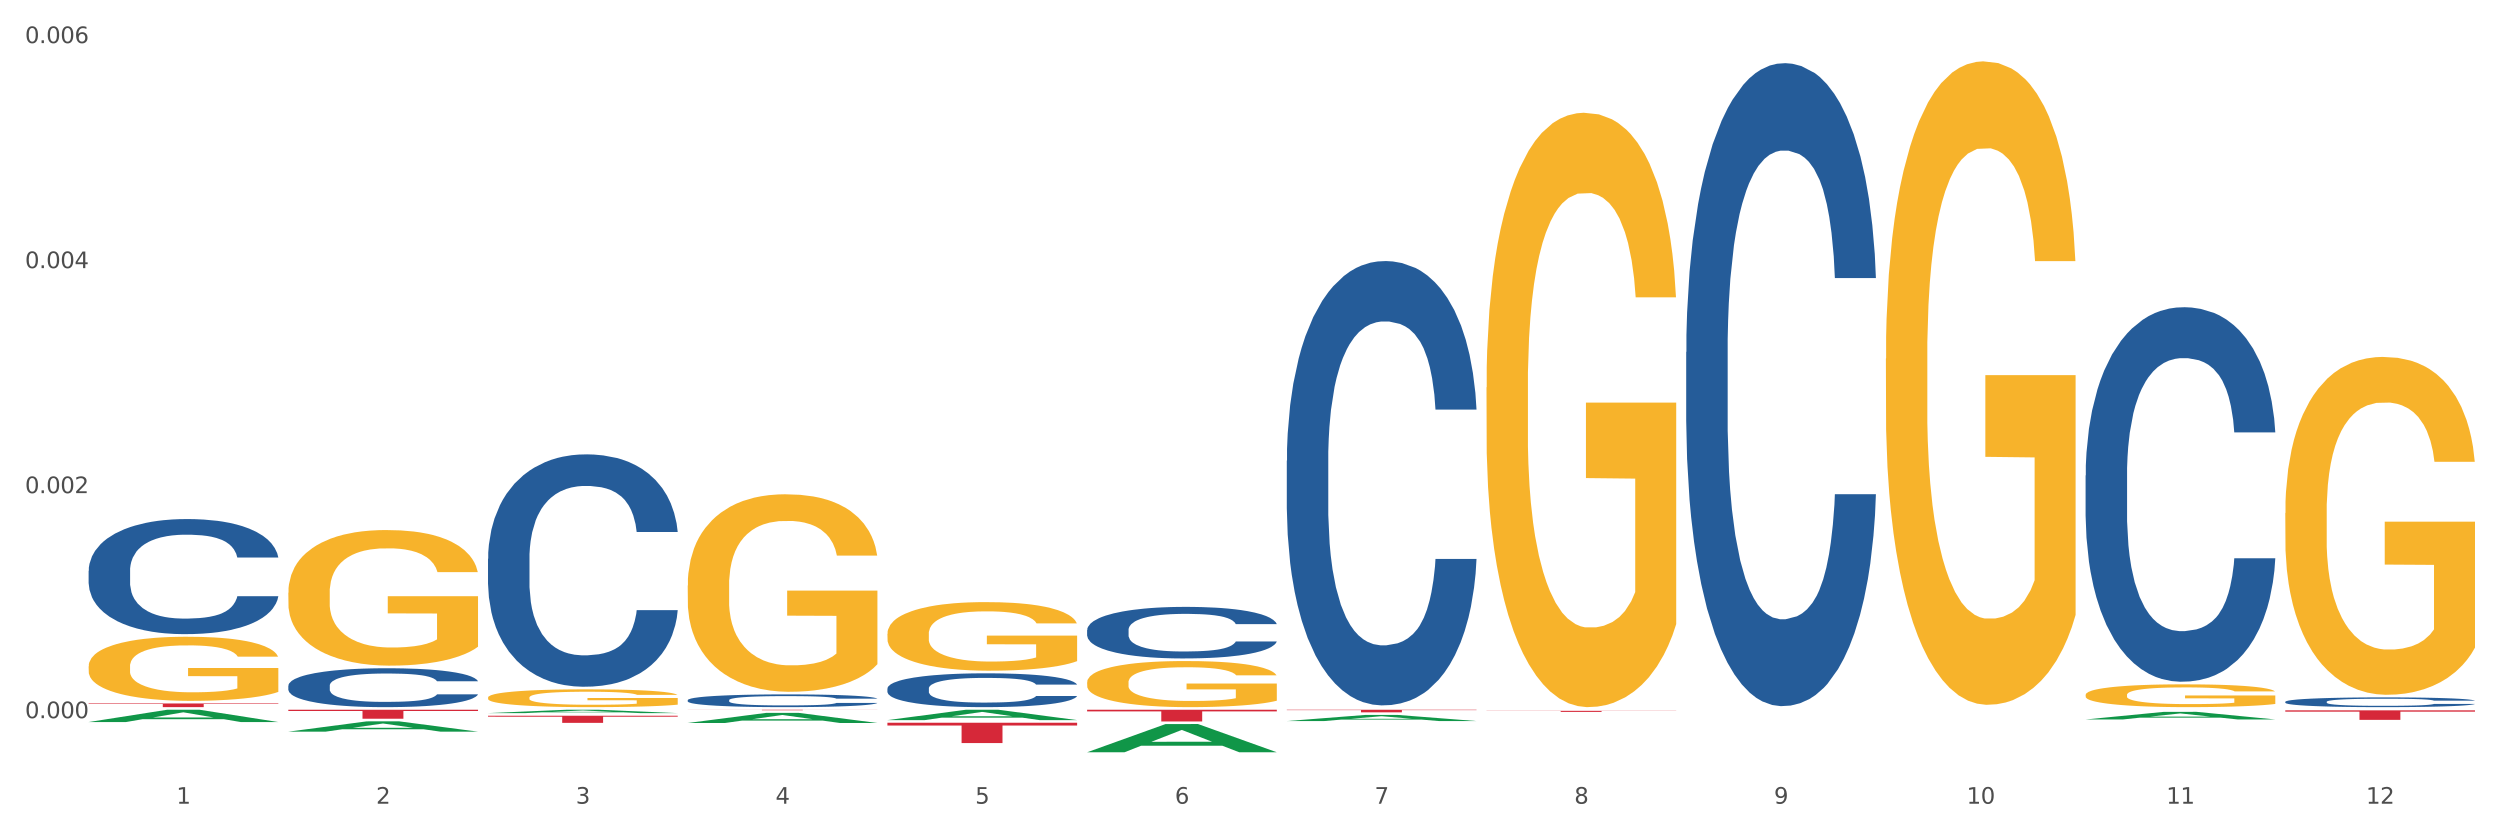 <?xml version="1.0" encoding="utf-8" standalone="no"?>
<!DOCTYPE svg PUBLIC "-//W3C//DTD SVG 1.1//EN"
  "http://www.w3.org/Graphics/SVG/1.1/DTD/svg11.dtd">
<svg xmlns:xlink="http://www.w3.org/1999/xlink" width="1080pt" height="360pt" viewBox="0 0 1080 360" xmlns="http://www.w3.org/2000/svg" version="1.1">
 <rect x="0" y="0" width="1080" height="360" fill="#333333" stroke="none"/>
 <defs>
  <style type="text/css">*{stroke-linejoin: round; stroke-linecap: butt}</style>
 </defs>
 <g id="figure_1">
  <g id="patch_1">
   <path d="M 0 360 
L 1080 360 
L 1080 0 
L 0 0 
z
" style="fill: #ffffff; stroke: #ffffff; stroke-linejoin: miter"/>
  </g>
  <g id="axes_1">
   <g id="matplotlib.axis_1">
    <g id="xtick_1">
     <g id="text_1">
      <!-- 1 -->
      <g style="fill: #4d4d4d" transform="translate(76.207 347.204) scale(0.096 -0.096)">
       <defs>
        <path id="DejaVuSans-31" d="M 794 531 
L 1825 531 
L 1825 4091 
L 703 3866 
L 703 4441 
L 1819 4666 
L 2450 4666 
L 2450 531 
L 3481 531 
L 3481 0 
L 794 0 
L 794 531 
z
" transform="scale(0.016)"/>
       </defs>
       <use xlink:href="#DejaVuSans-31"/>
      </g>
     </g>
    </g>
    <g id="xtick_2">
     <g id="text_2">
      <!-- 2 -->
      <g style="fill: #4d4d4d" transform="translate(162.476 347.204) scale(0.096 -0.096)">
       <defs>
        <path id="DejaVuSans-32" d="M 1228 531 
L 3431 531 
L 3431 0 
L 469 0 
L 469 531 
Q 828 903 1448 1529 
Q 2069 2156 2228 2338 
Q 2531 2678 2651 2914 
Q 2772 3150 2772 3378 
Q 2772 3750 2511 3984 
Q 2250 4219 1831 4219 
Q 1534 4219 1204 4116 
Q 875 4013 500 3803 
L 500 4441 
Q 881 4594 1212 4672 
Q 1544 4750 1819 4750 
Q 2544 4750 2975 4387 
Q 3406 4025 3406 3419 
Q 3406 3131 3298 2873 
Q 3191 2616 2906 2266 
Q 2828 2175 2409 1742 
Q 1991 1309 1228 531 
z
" transform="scale(0.016)"/>
       </defs>
       <use xlink:href="#DejaVuSans-32"/>
      </g>
     </g>
    </g>
    <g id="xtick_3">
     <g id="text_3">
      <!-- 3 -->
      <g style="fill: #4d4d4d" transform="translate(248.745 347.204) scale(0.096 -0.096)">
       <defs>
        <path id="DejaVuSans-33" d="M 2597 2516 
Q 3050 2419 3304 2112 
Q 3559 1806 3559 1356 
Q 3559 666 3084 287 
Q 2609 -91 1734 -91 
Q 1441 -91 1130 -33 
Q 819 25 488 141 
L 488 750 
Q 750 597 1062 519 
Q 1375 441 1716 441 
Q 2309 441 2620 675 
Q 2931 909 2931 1356 
Q 2931 1769 2642 2001 
Q 2353 2234 1838 2234 
L 1294 2234 
L 1294 2753 
L 1863 2753 
Q 2328 2753 2575 2939 
Q 2822 3125 2822 3475 
Q 2822 3834 2567 4026 
Q 2313 4219 1838 4219 
Q 1578 4219 1281 4162 
Q 984 4106 628 3988 
L 628 4550 
Q 988 4650 1302 4700 
Q 1616 4750 1894 4750 
Q 2613 4750 3031 4423 
Q 3450 4097 3450 3541 
Q 3450 3153 3228 2886 
Q 3006 2619 2597 2516 
z
" transform="scale(0.016)"/>
       </defs>
       <use xlink:href="#DejaVuSans-33"/>
      </g>
     </g>
    </g>
    <g id="xtick_4">
     <g id="text_4">
      <!-- 4 -->
      <g style="fill: #4d4d4d" transform="translate(335.014 347.204) scale(0.096 -0.096)">
       <defs>
        <path id="DejaVuSans-34" d="M 2419 4116 
L 825 1625 
L 2419 1625 
L 2419 4116 
z
M 2253 4666 
L 3047 4666 
L 3047 1625 
L 3713 1625 
L 3713 1100 
L 3047 1100 
L 3047 0 
L 2419 0 
L 2419 1100 
L 313 1100 
L 313 1709 
L 2253 4666 
z
" transform="scale(0.016)"/>
       </defs>
       <use xlink:href="#DejaVuSans-34"/>
      </g>
     </g>
    </g>
    <g id="xtick_5">
     <g id="text_5">
      <!-- 5 -->
      <g style="fill: #4d4d4d" transform="translate(421.284 347.204) scale(0.096 -0.096)">
       <defs>
        <path id="DejaVuSans-35" d="M 691 4666 
L 3169 4666 
L 3169 4134 
L 1269 4134 
L 1269 2991 
Q 1406 3038 1543 3061 
Q 1681 3084 1819 3084 
Q 2600 3084 3056 2656 
Q 3513 2228 3513 1497 
Q 3513 744 3044 326 
Q 2575 -91 1722 -91 
Q 1428 -91 1123 -41 
Q 819 9 494 109 
L 494 744 
Q 775 591 1075 516 
Q 1375 441 1709 441 
Q 2250 441 2565 725 
Q 2881 1009 2881 1497 
Q 2881 1984 2565 2268 
Q 2250 2553 1709 2553 
Q 1456 2553 1204 2497 
Q 953 2441 691 2322 
L 691 4666 
z
" transform="scale(0.016)"/>
       </defs>
       <use xlink:href="#DejaVuSans-35"/>
      </g>
     </g>
    </g>
    <g id="xtick_6">
     <g id="text_6">
      <!-- 6 -->
      <g style="fill: #4d4d4d" transform="translate(507.553 347.204) scale(0.096 -0.096)">
       <defs>
        <path id="DejaVuSans-36" d="M 2113 2584 
Q 1688 2584 1439 2293 
Q 1191 2003 1191 1497 
Q 1191 994 1439 701 
Q 1688 409 2113 409 
Q 2538 409 2786 701 
Q 3034 994 3034 1497 
Q 3034 2003 2786 2293 
Q 2538 2584 2113 2584 
z
M 3366 4563 
L 3366 3988 
Q 3128 4100 2886 4159 
Q 2644 4219 2406 4219 
Q 1781 4219 1451 3797 
Q 1122 3375 1075 2522 
Q 1259 2794 1537 2939 
Q 1816 3084 2150 3084 
Q 2853 3084 3261 2657 
Q 3669 2231 3669 1497 
Q 3669 778 3244 343 
Q 2819 -91 2113 -91 
Q 1303 -91 875 529 
Q 447 1150 447 2328 
Q 447 3434 972 4092 
Q 1497 4750 2381 4750 
Q 2619 4750 2861 4703 
Q 3103 4656 3366 4563 
z
" transform="scale(0.016)"/>
       </defs>
       <use xlink:href="#DejaVuSans-36"/>
      </g>
     </g>
    </g>
    <g id="xtick_7">
     <g id="text_7">
      <!-- 7 -->
      <g style="fill: #4d4d4d" transform="translate(593.822 347.204) scale(0.096 -0.096)">
       <defs>
        <path id="DejaVuSans-37" d="M 525 4666 
L 3525 4666 
L 3525 4397 
L 1831 0 
L 1172 0 
L 2766 4134 
L 525 4134 
L 525 4666 
z
" transform="scale(0.016)"/>
       </defs>
       <use xlink:href="#DejaVuSans-37"/>
      </g>
     </g>
    </g>
    <g id="xtick_8">
     <g id="text_8">
      <!-- 8 -->
      <g style="fill: #4d4d4d" transform="translate(680.091 347.204) scale(0.096 -0.096)">
       <defs>
        <path id="DejaVuSans-38" d="M 2034 2216 
Q 1584 2216 1326 1975 
Q 1069 1734 1069 1313 
Q 1069 891 1326 650 
Q 1584 409 2034 409 
Q 2484 409 2743 651 
Q 3003 894 3003 1313 
Q 3003 1734 2745 1975 
Q 2488 2216 2034 2216 
z
M 1403 2484 
Q 997 2584 770 2862 
Q 544 3141 544 3541 
Q 544 4100 942 4425 
Q 1341 4750 2034 4750 
Q 2731 4750 3128 4425 
Q 3525 4100 3525 3541 
Q 3525 3141 3298 2862 
Q 3072 2584 2669 2484 
Q 3125 2378 3379 2068 
Q 3634 1759 3634 1313 
Q 3634 634 3220 271 
Q 2806 -91 2034 -91 
Q 1263 -91 848 271 
Q 434 634 434 1313 
Q 434 1759 690 2068 
Q 947 2378 1403 2484 
z
M 1172 3481 
Q 1172 3119 1398 2916 
Q 1625 2713 2034 2713 
Q 2441 2713 2670 2916 
Q 2900 3119 2900 3481 
Q 2900 3844 2670 4047 
Q 2441 4250 2034 4250 
Q 1625 4250 1398 4047 
Q 1172 3844 1172 3481 
z
" transform="scale(0.016)"/>
       </defs>
       <use xlink:href="#DejaVuSans-38"/>
      </g>
     </g>
    </g>
    <g id="xtick_9">
     <g id="text_9">
      <!-- 9 -->
      <g style="fill: #4d4d4d" transform="translate(766.361 347.204) scale(0.096 -0.096)">
       <defs>
        <path id="DejaVuSans-39" d="M 703 97 
L 703 672 
Q 941 559 1184 500 
Q 1428 441 1663 441 
Q 2288 441 2617 861 
Q 2947 1281 2994 2138 
Q 2813 1869 2534 1725 
Q 2256 1581 1919 1581 
Q 1219 1581 811 2004 
Q 403 2428 403 3163 
Q 403 3881 828 4315 
Q 1253 4750 1959 4750 
Q 2769 4750 3195 4129 
Q 3622 3509 3622 2328 
Q 3622 1225 3098 567 
Q 2575 -91 1691 -91 
Q 1453 -91 1209 -44 
Q 966 3 703 97 
z
M 1959 2075 
Q 2384 2075 2632 2365 
Q 2881 2656 2881 3163 
Q 2881 3666 2632 3958 
Q 2384 4250 1959 4250 
Q 1534 4250 1286 3958 
Q 1038 3666 1038 3163 
Q 1038 2656 1286 2365 
Q 1534 2075 1959 2075 
z
" transform="scale(0.016)"/>
       </defs>
       <use xlink:href="#DejaVuSans-39"/>
      </g>
     </g>
    </g>
    <g id="xtick_10">
     <g id="text_10">
      <!-- 10 -->
      <g style="fill: #4d4d4d" transform="translate(849.576 347.204) scale(0.096 -0.096)">
       <defs>
        <path id="DejaVuSans-30" d="M 2034 4250 
Q 1547 4250 1301 3770 
Q 1056 3291 1056 2328 
Q 1056 1369 1301 889 
Q 1547 409 2034 409 
Q 2525 409 2770 889 
Q 3016 1369 3016 2328 
Q 3016 3291 2770 3770 
Q 2525 4250 2034 4250 
z
M 2034 4750 
Q 2819 4750 3233 4129 
Q 3647 3509 3647 2328 
Q 3647 1150 3233 529 
Q 2819 -91 2034 -91 
Q 1250 -91 836 529 
Q 422 1150 422 2328 
Q 422 3509 836 4129 
Q 1250 4750 2034 4750 
z
" transform="scale(0.016)"/>
       </defs>
       <use xlink:href="#DejaVuSans-31"/>
       <use xlink:href="#DejaVuSans-30" transform="translate(63.623 0)"/>
      </g>
     </g>
    </g>
    <g id="xtick_11">
     <g id="text_11">
      <!-- 11 -->
      <g style="fill: #4d4d4d" transform="translate(935.845 347.204) scale(0.096 -0.096)">
       <use xlink:href="#DejaVuSans-31"/>
       <use xlink:href="#DejaVuSans-31" transform="translate(63.623 0)"/>
      </g>
     </g>
    </g>
    <g id="xtick_12">
     <g id="text_12">
      <!-- 12 -->
      <g style="fill: #4d4d4d" transform="translate(1022.114 347.204) scale(0.096 -0.096)">
       <use xlink:href="#DejaVuSans-31"/>
       <use xlink:href="#DejaVuSans-32" transform="translate(63.623 0)"/>
      </g>
     </g>
    </g>
    <g id="xtick_13"/>
    <g id="xtick_14"/>
    <g id="xtick_15"/>
    <g id="xtick_16"/>
    <g id="xtick_17"/>
    <g id="xtick_18"/>
    <g id="xtick_19"/>
    <g id="xtick_20"/>
    <g id="xtick_21"/>
    <g id="xtick_22"/>
    <g id="xtick_23"/>
   </g>
   <g id="matplotlib.axis_2">
    <g id="ytick_1">
     <g id="text_13">
      <!-- 0.000 -->
      <g style="fill: #4d4d4d" transform="translate(10.8 310.255) scale(0.096 -0.096)">
       <defs>
        <path id="DejaVuSans-2e" d="M 684 794 
L 1344 794 
L 1344 0 
L 684 0 
L 684 794 
z
" transform="scale(0.016)"/>
       </defs>
       <use xlink:href="#DejaVuSans-30"/>
       <use xlink:href="#DejaVuSans-2e" transform="translate(63.623 0)"/>
       <use xlink:href="#DejaVuSans-30" transform="translate(95.41 0)"/>
       <use xlink:href="#DejaVuSans-30" transform="translate(159.033 0)"/>
       <use xlink:href="#DejaVuSans-30" transform="translate(222.656 0)"/>
      </g>
     </g>
    </g>
    <g id="ytick_2">
     <g id="text_14">
      <!-- 0.002 -->
      <g style="fill: #4d4d4d" transform="translate(10.8 213.045) scale(0.096 -0.096)">
       <use xlink:href="#DejaVuSans-30"/>
       <use xlink:href="#DejaVuSans-2e" transform="translate(63.623 0)"/>
       <use xlink:href="#DejaVuSans-30" transform="translate(95.41 0)"/>
       <use xlink:href="#DejaVuSans-30" transform="translate(159.033 0)"/>
       <use xlink:href="#DejaVuSans-32" transform="translate(222.656 0)"/>
      </g>
     </g>
    </g>
    <g id="ytick_3">
     <g id="text_15">
      <!-- 0.004 -->
      <g style="fill: #4d4d4d" transform="translate(10.8 115.835) scale(0.096 -0.096)">
       <use xlink:href="#DejaVuSans-30"/>
       <use xlink:href="#DejaVuSans-2e" transform="translate(63.623 0)"/>
       <use xlink:href="#DejaVuSans-30" transform="translate(95.41 0)"/>
       <use xlink:href="#DejaVuSans-30" transform="translate(159.033 0)"/>
       <use xlink:href="#DejaVuSans-34" transform="translate(222.656 0)"/>
      </g>
     </g>
    </g>
    <g id="ytick_4">
     <g id="text_16">
      <!-- 0.006 -->
      <g style="fill: #4d4d4d" transform="translate(10.8 18.625) scale(0.096 -0.096)">
       <use xlink:href="#DejaVuSans-30"/>
       <use xlink:href="#DejaVuSans-2e" transform="translate(63.623 0)"/>
       <use xlink:href="#DejaVuSans-30" transform="translate(95.41 0)"/>
       <use xlink:href="#DejaVuSans-30" transform="translate(159.033 0)"/>
       <use xlink:href="#DejaVuSans-36" transform="translate(222.656 0)"/>
      </g>
     </g>
    </g>
    <g id="ytick_5"/>
    <g id="ytick_6"/>
    <g id="ytick_7"/>
   </g>
   <g id="PolyCollection_1">
    <path d="M 38.283 311.916 
L 38.367 311.911 
L 72.164 306.613 
L 86.189 306.608 
L 120.239 311.926 
L 104.017 311.926 
L 96.666 310.687 
L 61.771 310.687 
L 61.518 310.707 
L 54.421 311.926 
L 38.283 311.926 
L 38.283 311.916 
L 66.165 309.949 
L 92.272 309.944 
L 79.345 307.742 
L 79.176 307.732 
L 79.007 307.747 
L 66.08 309.944 
L 66.165 309.949 
L 38.283 311.916 
z
" clip-path="url(#p1360638161)" style="fill: #109648"/>
    <path d="M 642.167 307.074 
L 724.123 307.074 
L 724.123 307.139 
L 691.885 307.139 
L 691.885 307.54 
L 674.212 307.54 
L 674.212 307.139 
L 642.167 307.139 
L 642.167 307.074 
L 642.167 307.074 
z
" clip-path="url(#p1360638161)" style="fill: #d62839"/>
    <path d="M 555.898 306.608 
L 637.854 306.608 
L 637.854 306.764 
L 605.615 306.765 
L 605.615 307.732 
L 587.943 307.732 
L 587.943 306.765 
L 555.898 306.764 
L 555.898 306.609 
L 555.898 306.608 
z
" clip-path="url(#p1360638161)" style="fill: #d62839"/>
    <path d="M 469.629 306.608 
L 551.585 306.608 
L 551.585 307.31 
L 519.346 307.315 
L 519.346 311.659 
L 501.673 311.659 
L 501.673 307.315 
L 469.629 307.31 
L 469.629 306.613 
L 469.629 306.608 
z
" clip-path="url(#p1360638161)" style="fill: #d62839"/>
    <path d="M 383.36 312.209 
L 465.316 312.209 
L 465.316 313.431 
L 433.077 313.439 
L 433.077 320.998 
L 415.404 320.998 
L 415.404 313.439 
L 383.36 313.431 
L 383.36 312.218 
L 383.36 312.209 
z
" clip-path="url(#p1360638161)" style="fill: #d62839"/>
    <path d="M 297.091 306.608 
L 379.046 306.608 
L 379.046 306.64 
L 346.808 306.64 
L 346.808 306.838 
L 329.135 306.838 
L 329.135 306.64 
L 297.091 306.64 
L 297.091 306.608 
L 297.091 306.608 
z
" clip-path="url(#p1360638161)" style="fill: #d62839"/>
    <path d="M 210.821 309.186 
L 292.777 309.186 
L 292.777 309.614 
L 260.539 309.617 
L 260.539 312.267 
L 242.866 312.267 
L 242.866 309.617 
L 210.821 309.614 
L 210.821 309.189 
L 210.821 309.186 
z
" clip-path="url(#p1360638161)" style="fill: #d62839"/>
    <path d="M 38.283 287.873 
L 38.38 287.848 
L 38.38 286.937 
L 38.573 286.153 
L 39.541 284.256 
L 40.992 282.687 
L 42.057 281.853 
L 43.121 281.17 
L 44.379 280.487 
L 45.927 279.778 
L 48.733 278.741 
L 50.475 278.21 
L 52.603 277.654 
L 56.474 276.844 
L 59.28 276.389 
L 62.183 276.009 
L 66.924 275.554 
L 70.02 275.352 
L 73.31 275.2 
L 77.277 275.099 
L 80.277 275.073 
L 86.857 275.149 
L 92.469 275.377 
L 95.178 275.554 
L 98.661 275.858 
L 100.5 276.06 
L 103.499 276.465 
L 106.596 276.996 
L 108.724 277.451 
L 111.917 278.311 
L 114.336 279.171 
L 116.562 280.234 
L 117.723 280.967 
L 118.594 281.65 
L 119.368 282.434 
L 120.142 283.674 
L 102.725 283.674 
L 102.048 282.789 
L 100.983 281.954 
L 99.435 281.144 
L 98.081 280.638 
L 95.758 280.006 
L 93.63 279.601 
L 91.404 279.298 
L 88.695 279.045 
L 86.566 278.918 
L 83.567 278.817 
L 77.664 278.842 
L 73.697 279.045 
L 70.988 279.298 
L 69.246 279.525 
L 67.698 279.778 
L 65.956 280.132 
L 63.924 280.664 
L 62.473 281.144 
L 61.022 281.751 
L 59.86 282.358 
L 58.796 283.067 
L 57.925 283.826 
L 57.248 284.61 
L 56.667 285.571 
L 56.184 287.165 
L 56.184 290.63 
L 56.377 291.414 
L 56.861 292.451 
L 57.441 293.236 
L 58.409 294.171 
L 59.28 294.804 
L 60.925 295.715 
L 62.763 296.473 
L 64.215 296.954 
L 65.666 297.359 
L 68.182 297.915 
L 70.988 298.371 
L 73.407 298.649 
L 76.697 298.902 
L 78.922 299.003 
L 80.857 299.054 
L 85.599 299.054 
L 88.985 298.978 
L 92.759 298.801 
L 95.662 298.573 
L 98.081 298.295 
L 100.79 297.839 
L 102.532 297.409 
L 102.532 292.123 
L 81.244 292.097 
L 81.244 288.581 
L 120.239 288.581 
L 120.239 298.902 
L 118.594 299.433 
L 116.755 299.914 
L 114.82 300.344 
L 111.917 300.875 
L 108.434 301.381 
L 105.338 301.735 
L 102.048 302.038 
L 98.177 302.317 
L 93.146 302.57 
L 90.05 302.671 
L 86.179 302.747 
L 81.631 302.772 
L 77.664 302.721 
L 73.794 302.595 
L 69.73 302.367 
L 65.763 302.038 
L 62.763 301.71 
L 59.764 301.305 
L 56.571 300.774 
L 54.055 300.268 
L 52.12 299.812 
L 49.991 299.231 
L 47.669 298.472 
L 45.927 297.789 
L 44.379 297.08 
L 42.734 296.17 
L 41.573 295.386 
L 40.412 294.399 
L 39.734 293.666 
L 38.96 292.527 
L 38.38 290.934 
L 38.283 287.873 
z
" clip-path="url(#p1360638161)" style="fill: #f7b32b"/>
    <path d="M 124.552 306.608 
L 206.508 306.608 
L 206.508 307.15 
L 174.269 307.153 
L 174.269 310.505 
L 156.597 310.505 
L 156.597 307.153 
L 124.552 307.15 
L 124.552 306.612 
L 124.552 306.608 
z
" clip-path="url(#p1360638161)" style="fill: #d62839"/>
    <path d="M 38.283 303.892 
L 120.239 303.892 
L 120.239 304.114 
L 88 304.116 
L 88 305.488 
L 70.327 305.488 
L 70.327 304.116 
L 38.283 304.114 
L 38.283 303.894 
L 38.283 303.892 
z
" clip-path="url(#p1360638161)" style="fill: #d62839"/>
    <path d="M 38.283 246.57 
L 38.38 246.525 
L 38.38 245.253 
L 38.67 243.528 
L 39.736 240.349 
L 41.092 237.942 
L 43.417 235.127 
L 44.677 233.946 
L 46.324 232.629 
L 49.714 230.495 
L 53.589 228.679 
L 56.302 227.68 
L 58.336 227.044 
L 62.889 225.909 
L 65.505 225.409 
L 68.217 225 
L 70.542 224.728 
L 74.417 224.41 
L 77.517 224.274 
L 81.101 224.228 
L 84.105 224.274 
L 88.076 224.455 
L 93.889 225 
L 96.117 225.318 
L 99.12 225.863 
L 102.22 226.59 
L 104.739 227.316 
L 107.645 228.361 
L 110.648 229.723 
L 113.554 231.449 
L 115.589 233.038 
L 117.236 234.718 
L 118.689 236.762 
L 119.754 238.987 
L 120.239 240.849 
L 102.511 240.849 
L 102.026 239.168 
L 101.058 237.352 
L 100.089 236.126 
L 99.023 235.127 
L 97.376 233.992 
L 95.923 233.265 
L 93.501 232.402 
L 91.273 231.857 
L 89.433 231.539 
L 87.205 231.267 
L 82.458 230.995 
L 79.067 230.995 
L 76.936 231.085 
L 74.32 231.312 
L 72.092 231.63 
L 69.477 232.175 
L 67.442 232.766 
L 65.408 233.538 
L 64.245 234.082 
L 62.502 235.081 
L 61.339 235.899 
L 59.789 237.307 
L 58.917 238.306 
L 57.367 240.894 
L 56.689 242.801 
L 56.399 244.118 
L 56.205 245.571 
L 56.205 252.655 
L 56.786 255.834 
L 57.27 257.196 
L 58.045 258.74 
L 59.498 260.738 
L 61.63 262.691 
L 63.858 264.099 
L 65.698 264.962 
L 67.442 265.597 
L 69.186 266.097 
L 71.317 266.551 
L 73.061 266.823 
L 75.677 267.096 
L 78.776 267.232 
L 81.198 267.232 
L 86.139 267.005 
L 88.367 266.778 
L 90.498 266.46 
L 92.823 265.961 
L 94.664 265.416 
L 95.73 265.007 
L 97.473 264.144 
L 98.83 263.236 
L 99.992 262.192 
L 100.767 261.283 
L 101.639 259.921 
L 102.317 258.377 
L 102.511 257.56 
L 120.239 257.56 
L 119.851 259.194 
L 119.173 260.784 
L 117.817 262.918 
L 116.751 264.144 
L 115.104 265.643 
L 113.361 266.914 
L 110.939 268.322 
L 108.711 269.366 
L 106.386 270.275 
L 103.867 271.092 
L 99.314 272.227 
L 97.667 272.545 
L 94.18 273.09 
L 91.467 273.408 
L 87.495 273.726 
L 83.426 273.908 
L 79.164 273.953 
L 75.386 273.862 
L 71.22 273.59 
L 68.605 273.317 
L 65.698 272.908 
L 62.308 272.273 
L 59.111 271.501 
L 56.108 270.593 
L 53.299 269.548 
L 50.683 268.367 
L 47.292 266.415 
L 44.774 264.508 
L 42.933 262.737 
L 41.674 261.238 
L 40.414 259.331 
L 39.736 258.014 
L 38.67 254.835 
L 38.283 251.883 
L 38.283 246.57 
z
" clip-path="url(#p1360638161)" style="fill: #255c99"/>
    <path d="M 124.552 296.233 
L 124.649 296.217 
L 124.649 295.788 
L 124.94 295.204 
L 126.005 294.13 
L 127.362 293.317 
L 129.687 292.365 
L 130.946 291.966 
L 132.593 291.521 
L 135.983 290.799 
L 139.858 290.186 
L 142.571 289.848 
L 144.605 289.633 
L 149.158 289.249 
L 151.774 289.08 
L 154.486 288.942 
L 156.811 288.85 
L 160.686 288.743 
L 163.786 288.697 
L 167.371 288.681 
L 170.374 288.697 
L 174.346 288.758 
L 180.158 288.942 
L 182.386 289.05 
L 185.389 289.234 
L 188.489 289.48 
L 191.008 289.725 
L 193.914 290.078 
L 196.917 290.539 
L 199.824 291.122 
L 201.858 291.659 
L 203.505 292.227 
L 204.958 292.918 
L 206.024 293.67 
L 206.508 294.299 
L 188.78 294.299 
L 188.296 293.731 
L 187.327 293.117 
L 186.358 292.703 
L 185.292 292.365 
L 183.646 291.981 
L 182.192 291.736 
L 179.771 291.444 
L 177.543 291.26 
L 175.702 291.152 
L 173.474 291.06 
L 168.727 290.968 
L 165.336 290.968 
L 163.205 290.999 
L 160.589 291.076 
L 158.361 291.183 
L 155.746 291.367 
L 153.711 291.567 
L 151.677 291.828 
L 150.515 292.012 
L 148.771 292.35 
L 147.608 292.626 
L 146.058 293.102 
L 145.186 293.439 
L 143.636 294.314 
L 142.958 294.959 
L 142.668 295.404 
L 142.474 295.895 
L 142.474 298.289 
L 143.055 299.364 
L 143.54 299.824 
L 144.315 300.346 
L 145.768 301.021 
L 147.899 301.681 
L 150.127 302.157 
L 151.968 302.449 
L 153.711 302.664 
L 155.455 302.832 
L 157.586 302.986 
L 159.33 303.078 
L 161.946 303.17 
L 165.046 303.216 
L 167.468 303.216 
L 172.408 303.139 
L 174.636 303.063 
L 176.768 302.955 
L 179.092 302.786 
L 180.933 302.602 
L 181.999 302.464 
L 183.742 302.172 
L 185.099 301.866 
L 186.261 301.513 
L 187.036 301.206 
L 187.908 300.745 
L 188.586 300.223 
L 188.78 299.947 
L 206.508 299.947 
L 206.12 300.5 
L 205.442 301.037 
L 204.086 301.758 
L 203.02 302.172 
L 201.374 302.679 
L 199.63 303.109 
L 197.208 303.585 
L 194.98 303.938 
L 192.655 304.245 
L 190.136 304.521 
L 185.583 304.904 
L 183.936 305.012 
L 180.449 305.196 
L 177.736 305.304 
L 173.764 305.411 
L 169.696 305.472 
L 165.433 305.488 
L 161.655 305.457 
L 157.49 305.365 
L 154.874 305.273 
L 151.968 305.135 
L 148.577 304.92 
L 145.38 304.659 
L 142.377 304.352 
L 139.568 303.999 
L 136.952 303.6 
L 133.562 302.94 
L 131.043 302.295 
L 129.202 301.697 
L 127.943 301.19 
L 126.683 300.546 
L 126.005 300.1 
L 124.94 299.026 
L 124.552 298.028 
L 124.552 296.233 
z
" clip-path="url(#p1360638161)" style="fill: #255c99"/>
    <path d="M 210.821 241.39 
L 210.918 241.298 
L 210.918 238.731 
L 211.209 235.247 
L 212.275 228.829 
L 213.631 223.97 
L 215.956 218.286 
L 217.215 215.902 
L 218.862 213.243 
L 222.253 208.934 
L 226.128 205.267 
L 228.84 203.25 
L 230.874 201.966 
L 235.428 199.674 
L 238.043 198.666 
L 240.756 197.841 
L 243.081 197.291 
L 246.956 196.649 
L 250.056 196.374 
L 253.64 196.282 
L 256.643 196.374 
L 260.615 196.741 
L 266.427 197.841 
L 268.655 198.482 
L 271.659 199.583 
L 274.759 201.05 
L 277.277 202.517 
L 280.183 204.625 
L 283.187 207.376 
L 286.093 210.86 
L 288.127 214.069 
L 289.774 217.461 
L 291.227 221.586 
L 292.293 226.079 
L 292.777 229.838 
L 275.049 229.838 
L 274.565 226.446 
L 273.596 222.778 
L 272.627 220.303 
L 271.562 218.286 
L 269.915 215.994 
L 268.462 214.527 
L 266.04 212.785 
L 263.812 211.685 
L 261.971 211.043 
L 259.743 210.493 
L 254.996 209.943 
L 251.606 209.943 
L 249.474 210.126 
L 246.859 210.585 
L 244.631 211.226 
L 242.015 212.327 
L 239.981 213.518 
L 237.946 215.077 
L 236.784 216.177 
L 235.04 218.194 
L 233.878 219.845 
L 232.328 222.687 
L 231.456 224.704 
L 229.906 229.93 
L 229.228 233.78 
L 228.937 236.439 
L 228.743 239.373 
L 228.743 253.675 
L 229.324 260.093 
L 229.809 262.844 
L 230.584 265.961 
L 232.037 269.995 
L 234.168 273.937 
L 236.396 276.779 
L 238.237 278.521 
L 239.981 279.805 
L 241.724 280.813 
L 243.856 281.73 
L 245.599 282.28 
L 248.215 282.83 
L 251.315 283.105 
L 253.737 283.105 
L 258.677 282.647 
L 260.905 282.189 
L 263.037 281.547 
L 265.362 280.538 
L 267.202 279.438 
L 268.268 278.613 
L 270.012 276.871 
L 271.368 275.037 
L 272.53 272.929 
L 273.305 271.095 
L 274.177 268.345 
L 274.855 265.227 
L 275.049 263.577 
L 292.777 263.577 
L 292.39 266.878 
L 291.712 270.087 
L 290.355 274.396 
L 289.29 276.871 
L 287.643 279.897 
L 285.899 282.464 
L 283.477 285.306 
L 281.249 287.415 
L 278.924 289.248 
L 276.405 290.898 
L 271.852 293.191 
L 270.205 293.832 
L 266.718 294.932 
L 264.005 295.574 
L 260.034 296.216 
L 255.965 296.583 
L 251.702 296.674 
L 247.924 296.491 
L 243.759 295.941 
L 241.143 295.391 
L 238.237 294.566 
L 234.846 293.282 
L 231.649 291.724 
L 228.646 289.89 
L 225.837 287.781 
L 223.221 285.398 
L 219.831 281.455 
L 217.312 277.604 
L 215.471 274.029 
L 214.212 271.003 
L 212.953 267.153 
L 212.275 264.494 
L 211.209 258.076 
L 210.821 252.117 
L 210.821 241.39 
z
" clip-path="url(#p1360638161)" style="fill: #255c99"/>
    <path d="M 987.244 303.166 
L 987.341 303.162 
L 987.341 303.054 
L 987.632 302.908 
L 988.697 302.638 
L 990.054 302.434 
L 992.379 302.196 
L 993.638 302.096 
L 995.285 301.984 
L 998.675 301.803 
L 1002.55 301.649 
L 1005.263 301.564 
L 1007.297 301.51 
L 1011.85 301.414 
L 1014.466 301.372 
L 1017.178 301.337 
L 1019.503 301.314 
L 1023.378 301.287 
L 1026.478 301.275 
L 1030.063 301.272 
L 1033.066 301.275 
L 1037.038 301.291 
L 1042.85 301.337 
L 1045.078 301.364 
L 1048.081 301.41 
L 1051.181 301.472 
L 1053.7 301.533 
L 1056.606 301.622 
L 1059.609 301.737 
L 1062.516 301.884 
L 1064.55 302.019 
L 1066.197 302.161 
L 1067.65 302.334 
L 1068.716 302.523 
L 1069.2 302.681 
L 1051.472 302.681 
L 1050.988 302.538 
L 1050.019 302.384 
L 1049.05 302.28 
L 1047.985 302.196 
L 1046.338 302.099 
L 1044.885 302.038 
L 1042.463 301.965 
L 1040.235 301.918 
L 1038.394 301.891 
L 1036.166 301.868 
L 1031.419 301.845 
L 1028.028 301.845 
L 1025.897 301.853 
L 1023.282 301.872 
L 1021.053 301.899 
L 1018.438 301.945 
L 1016.403 301.995 
L 1014.369 302.061 
L 1013.207 302.107 
L 1011.463 302.192 
L 1010.3 302.261 
L 1008.75 302.38 
L 1007.879 302.465 
L 1006.329 302.685 
L 1005.65 302.846 
L 1005.36 302.958 
L 1005.166 303.081 
L 1005.166 303.682 
L 1005.747 303.951 
L 1006.232 304.067 
L 1007.007 304.198 
L 1008.46 304.367 
L 1010.591 304.533 
L 1012.819 304.652 
L 1014.66 304.725 
L 1016.403 304.779 
L 1018.147 304.822 
L 1020.278 304.86 
L 1022.022 304.883 
L 1024.638 304.906 
L 1027.738 304.918 
L 1030.16 304.918 
L 1035.1 304.899 
L 1037.328 304.879 
L 1039.46 304.852 
L 1041.785 304.81 
L 1043.625 304.764 
L 1044.691 304.729 
L 1046.435 304.656 
L 1047.791 304.579 
L 1048.953 304.49 
L 1049.728 304.413 
L 1050.6 304.298 
L 1051.278 304.167 
L 1051.472 304.098 
L 1069.2 304.098 
L 1068.813 304.236 
L 1068.134 304.371 
L 1066.778 304.552 
L 1065.713 304.656 
L 1064.066 304.783 
L 1062.322 304.891 
L 1059.9 305.01 
L 1057.672 305.099 
L 1055.347 305.176 
L 1052.828 305.245 
L 1048.275 305.341 
L 1046.628 305.368 
L 1043.141 305.415 
L 1040.428 305.442 
L 1036.456 305.468 
L 1032.388 305.484 
L 1028.125 305.488 
L 1024.347 305.48 
L 1020.182 305.457 
L 1017.566 305.434 
L 1014.66 305.399 
L 1011.269 305.345 
L 1008.072 305.28 
L 1005.069 305.203 
L 1002.26 305.114 
L 999.644 305.014 
L 996.254 304.849 
L 993.735 304.687 
L 991.894 304.537 
L 990.635 304.41 
L 989.375 304.248 
L 988.697 304.136 
L 987.632 303.867 
L 987.244 303.616 
L 987.244 303.166 
z
" clip-path="url(#p1360638161)" style="fill: #255c99"/>
    <path d="M 900.975 205.412 
L 901.072 205.264 
L 901.072 201.127 
L 901.363 195.512 
L 902.428 185.169 
L 903.784 177.337 
L 906.109 168.176 
L 907.369 164.334 
L 909.016 160.049 
L 912.406 153.104 
L 916.281 147.194 
L 918.994 143.943 
L 921.028 141.874 
L 925.581 138.18 
L 928.197 136.555 
L 930.909 135.225 
L 933.234 134.338 
L 937.109 133.304 
L 940.209 132.861 
L 943.794 132.713 
L 946.797 132.861 
L 950.768 133.452 
L 956.581 135.225 
L 958.809 136.259 
L 961.812 138.033 
L 964.912 140.397 
L 967.431 142.761 
L 970.337 146.159 
L 973.34 150.592 
L 976.246 156.207 
L 978.281 161.379 
L 979.928 166.846 
L 981.381 173.495 
L 982.446 180.736 
L 982.931 186.794 
L 965.203 186.794 
L 964.718 181.327 
L 963.75 175.416 
L 962.781 171.427 
L 961.715 168.176 
L 960.068 164.482 
L 958.615 162.118 
L 956.193 159.31 
L 953.965 157.537 
L 952.125 156.503 
L 949.897 155.616 
L 945.15 154.73 
L 941.759 154.73 
L 939.628 155.025 
L 937.012 155.764 
L 934.784 156.798 
L 932.169 158.571 
L 930.134 160.492 
L 928.1 163.004 
L 926.937 164.777 
L 925.194 168.028 
L 924.031 170.688 
L 922.481 175.269 
L 921.609 178.519 
L 920.059 186.942 
L 919.381 193.148 
L 919.091 197.433 
L 918.897 202.161 
L 918.897 225.212 
L 919.478 235.556 
L 919.962 239.989 
L 920.737 245.012 
L 922.191 251.514 
L 924.322 257.868 
L 926.55 262.448 
L 928.391 265.256 
L 930.134 267.325 
L 931.878 268.95 
L 934.009 270.428 
L 935.753 271.314 
L 938.369 272.201 
L 941.469 272.644 
L 943.89 272.644 
L 948.831 271.905 
L 951.059 271.166 
L 953.19 270.132 
L 955.515 268.507 
L 957.356 266.734 
L 958.422 265.404 
L 960.165 262.596 
L 961.522 259.641 
L 962.684 256.242 
L 963.459 253.287 
L 964.331 248.854 
L 965.009 243.83 
L 965.203 241.171 
L 982.931 241.171 
L 982.543 246.49 
L 981.865 251.662 
L 980.509 258.607 
L 979.443 262.596 
L 977.796 267.472 
L 976.053 271.61 
L 973.631 276.19 
L 971.403 279.589 
L 969.078 282.544 
L 966.559 285.204 
L 962.006 288.898 
L 960.359 289.932 
L 956.872 291.705 
L 954.159 292.74 
L 950.187 293.774 
L 946.119 294.365 
L 941.856 294.513 
L 938.078 294.217 
L 933.912 293.331 
L 931.297 292.444 
L 928.391 291.114 
L 925 289.046 
L 921.803 286.534 
L 918.8 283.578 
L 915.991 280.18 
L 913.375 276.338 
L 909.984 269.984 
L 907.466 263.778 
L 905.625 258.016 
L 904.366 253.139 
L 903.106 246.933 
L 902.428 242.648 
L 901.363 232.305 
L 900.975 222.7 
L 900.975 205.412 
z
" clip-path="url(#p1360638161)" style="fill: #255c99"/>
    <path d="M 728.437 152.091 
L 728.534 151.837 
L 728.534 144.734 
L 728.824 135.094 
L 729.89 117.337 
L 731.246 103.892 
L 733.571 88.164 
L 734.83 81.568 
L 736.477 74.212 
L 739.868 62.289 
L 743.743 52.142 
L 746.455 46.561 
L 748.49 43.009 
L 753.043 36.667 
L 755.658 33.877 
L 758.371 31.594 
L 760.696 30.072 
L 764.571 28.296 
L 767.671 27.535 
L 771.255 27.281 
L 774.258 27.535 
L 778.23 28.55 
L 784.043 31.594 
L 786.271 33.369 
L 789.274 36.414 
L 792.374 40.472 
L 794.892 44.531 
L 797.799 50.366 
L 800.802 57.976 
L 803.708 67.616 
L 805.742 76.495 
L 807.389 85.881 
L 808.842 97.296 
L 809.908 109.727 
L 810.392 120.127 
L 792.664 120.127 
L 792.18 110.741 
L 791.211 100.594 
L 790.243 93.745 
L 789.177 88.164 
L 787.53 81.822 
L 786.077 77.763 
L 783.655 72.943 
L 781.427 69.899 
L 779.586 68.123 
L 777.358 66.601 
L 772.611 65.079 
L 769.221 65.079 
L 767.09 65.587 
L 764.474 66.855 
L 762.246 68.631 
L 759.63 71.675 
L 757.596 74.973 
L 755.561 79.285 
L 754.399 82.329 
L 752.655 87.91 
L 751.493 92.476 
L 749.943 100.341 
L 749.071 105.921 
L 747.521 120.381 
L 746.843 131.036 
L 746.552 138.392 
L 746.358 146.51 
L 746.358 186.084 
L 746.94 203.841 
L 747.424 211.452 
L 748.199 220.077 
L 749.652 231.238 
L 751.783 242.147 
L 754.011 250.011 
L 755.852 254.831 
L 757.596 258.382 
L 759.34 261.173 
L 761.471 263.709 
L 763.215 265.231 
L 765.83 266.753 
L 768.93 267.514 
L 771.352 267.514 
L 776.293 266.246 
L 778.521 264.978 
L 780.652 263.202 
L 782.977 260.411 
L 784.818 257.367 
L 785.883 255.084 
L 787.627 250.264 
L 788.983 245.191 
L 790.146 239.356 
L 790.921 234.283 
L 791.793 226.672 
L 792.471 218.047 
L 792.664 213.481 
L 810.392 213.481 
L 810.005 222.613 
L 809.327 231.492 
L 807.971 243.415 
L 806.905 250.264 
L 805.258 258.636 
L 803.514 265.739 
L 801.092 273.603 
L 798.864 279.437 
L 796.539 284.511 
L 794.021 289.077 
L 789.468 295.419 
L 787.821 297.195 
L 784.333 300.239 
L 781.621 302.015 
L 777.649 303.79 
L 773.58 304.805 
L 769.318 305.059 
L 765.54 304.552 
L 761.374 303.029 
L 758.758 301.507 
L 755.852 299.224 
L 752.461 295.673 
L 749.265 291.36 
L 746.262 286.287 
L 743.452 280.452 
L 740.837 273.856 
L 737.446 262.948 
L 734.927 252.294 
L 733.087 242.4 
L 731.827 234.029 
L 730.568 223.374 
L 729.89 216.018 
L 728.824 198.26 
L 728.437 181.771 
L 728.437 152.091 
z
" clip-path="url(#p1360638161)" style="fill: #255c99"/>
    <path d="M 555.898 199.023 
L 555.995 198.848 
L 555.995 193.939 
L 556.286 187.277 
L 557.351 175.006 
L 558.708 165.714 
L 561.033 154.845 
L 562.292 150.287 
L 563.939 145.204 
L 567.329 136.964 
L 571.204 129.952 
L 573.917 126.095 
L 575.951 123.641 
L 580.504 119.258 
L 583.12 117.33 
L 585.832 115.752 
L 588.157 114.7 
L 592.032 113.473 
L 595.132 112.947 
L 598.717 112.772 
L 601.72 112.947 
L 605.692 113.648 
L 611.504 115.752 
L 613.732 116.979 
L 616.735 119.083 
L 619.835 121.888 
L 622.354 124.693 
L 625.26 128.725 
L 628.263 133.984 
L 631.17 140.646 
L 633.204 146.781 
L 634.851 153.268 
L 636.304 161.156 
L 637.37 169.747 
L 637.854 176.934 
L 620.126 176.934 
L 619.642 170.448 
L 618.673 163.435 
L 617.704 158.702 
L 616.638 154.845 
L 614.992 150.463 
L 613.538 147.658 
L 611.117 144.327 
L 608.889 142.223 
L 607.048 140.996 
L 604.82 139.944 
L 600.073 138.892 
L 596.682 138.892 
L 594.551 139.243 
L 591.936 140.12 
L 589.707 141.347 
L 587.092 143.45 
L 585.057 145.729 
L 583.023 148.71 
L 581.861 150.813 
L 580.117 154.67 
L 578.954 157.826 
L 577.404 163.26 
L 576.532 167.117 
L 574.982 177.109 
L 574.304 184.472 
L 574.014 189.556 
L 573.82 195.166 
L 573.82 222.514 
L 574.401 234.786 
L 574.886 240.045 
L 575.661 246.005 
L 577.114 253.719 
L 579.245 261.257 
L 581.473 266.692 
L 583.314 270.022 
L 585.057 272.477 
L 586.801 274.405 
L 588.932 276.158 
L 590.676 277.21 
L 593.292 278.262 
L 596.392 278.788 
L 598.814 278.788 
L 603.754 277.911 
L 605.982 277.035 
L 608.114 275.808 
L 610.439 273.879 
L 612.279 271.775 
L 613.345 270.198 
L 615.088 266.867 
L 616.445 263.361 
L 617.607 259.329 
L 618.382 255.822 
L 619.254 250.563 
L 619.932 244.603 
L 620.126 241.447 
L 637.854 241.447 
L 637.466 247.758 
L 636.788 253.894 
L 635.432 262.134 
L 634.366 266.867 
L 632.72 272.652 
L 630.976 277.561 
L 628.554 282.995 
L 626.326 287.027 
L 624.001 290.533 
L 621.482 293.689 
L 616.929 298.072 
L 615.282 299.299 
L 611.795 301.402 
L 609.082 302.63 
L 605.11 303.857 
L 601.042 304.558 
L 596.779 304.733 
L 593.001 304.383 
L 588.836 303.331 
L 586.22 302.279 
L 583.314 300.701 
L 579.923 298.247 
L 576.726 295.267 
L 573.723 291.76 
L 570.914 287.728 
L 568.298 283.17 
L 564.908 275.632 
L 562.389 268.269 
L 560.548 261.432 
L 559.289 255.647 
L 558.029 248.284 
L 557.351 243.2 
L 556.286 230.929 
L 555.898 219.534 
L 555.898 199.023 
z
" clip-path="url(#p1360638161)" style="fill: #255c99"/>
    <path d="M 469.629 272.181 
L 469.726 272.16 
L 469.726 271.591 
L 470.017 270.818 
L 471.082 269.393 
L 472.438 268.315 
L 474.763 267.053 
L 476.023 266.524 
L 477.67 265.934 
L 481.06 264.978 
L 484.935 264.164 
L 487.648 263.717 
L 489.682 263.432 
L 494.235 262.923 
L 496.851 262.699 
L 499.563 262.516 
L 501.888 262.394 
L 505.763 262.252 
L 508.863 262.191 
L 512.448 262.17 
L 515.451 262.191 
L 519.422 262.272 
L 525.235 262.516 
L 527.463 262.658 
L 530.466 262.903 
L 533.566 263.228 
L 536.085 263.554 
L 538.991 264.022 
L 541.994 264.632 
L 544.9 265.405 
L 546.935 266.117 
L 548.582 266.87 
L 550.035 267.786 
L 551.1 268.783 
L 551.585 269.617 
L 533.857 269.617 
L 533.372 268.864 
L 532.404 268.05 
L 531.435 267.501 
L 530.369 267.053 
L 528.722 266.545 
L 527.269 266.219 
L 524.847 265.833 
L 522.619 265.588 
L 520.779 265.446 
L 518.551 265.324 
L 513.804 265.202 
L 510.413 265.202 
L 508.282 265.243 
L 505.666 265.344 
L 503.438 265.487 
L 500.823 265.731 
L 498.788 265.995 
L 496.754 266.341 
L 495.591 266.585 
L 493.848 267.033 
L 492.685 267.399 
L 491.135 268.03 
L 490.263 268.478 
L 488.713 269.637 
L 488.035 270.492 
L 487.745 271.082 
L 487.551 271.733 
L 487.551 274.907 
L 488.132 276.332 
L 488.616 276.942 
L 489.391 277.634 
L 490.845 278.529 
L 492.976 279.404 
L 495.204 280.035 
L 497.044 280.421 
L 498.788 280.706 
L 500.532 280.93 
L 502.663 281.133 
L 504.407 281.255 
L 507.023 281.378 
L 510.123 281.439 
L 512.544 281.439 
L 517.485 281.337 
L 519.713 281.235 
L 521.844 281.093 
L 524.169 280.869 
L 526.01 280.625 
L 527.076 280.442 
L 528.819 280.055 
L 530.176 279.648 
L 531.338 279.18 
L 532.113 278.773 
L 532.985 278.163 
L 533.663 277.471 
L 533.857 277.105 
L 551.585 277.105 
L 551.197 277.837 
L 550.519 278.549 
L 549.163 279.506 
L 548.097 280.055 
L 546.45 280.726 
L 544.707 281.296 
L 542.285 281.927 
L 540.057 282.395 
L 537.732 282.802 
L 535.213 283.168 
L 530.66 283.677 
L 529.013 283.819 
L 525.526 284.063 
L 522.813 284.206 
L 518.841 284.348 
L 514.772 284.43 
L 510.51 284.45 
L 506.732 284.409 
L 502.566 284.287 
L 499.951 284.165 
L 497.044 283.982 
L 493.654 283.697 
L 490.457 283.351 
L 487.454 282.944 
L 484.645 282.476 
L 482.029 281.947 
L 478.638 281.072 
L 476.12 280.218 
L 474.279 279.424 
L 473.02 278.753 
L 471.76 277.898 
L 471.082 277.308 
L 470.017 275.884 
L 469.629 274.561 
L 469.629 272.181 
z
" clip-path="url(#p1360638161)" style="fill: #255c99"/>
    <path d="M 987.244 306.863 
L 1069.2 306.863 
L 1069.2 307.437 
L 1036.961 307.441 
L 1036.961 310.995 
L 1019.289 310.995 
L 1019.289 307.441 
L 987.244 307.437 
L 987.244 306.867 
L 987.244 306.863 
z
" clip-path="url(#p1360638161)" style="fill: #d62839"/>
    <path d="M 383.36 297.438 
L 383.457 297.425 
L 383.457 297.051 
L 383.747 296.544 
L 384.813 295.61 
L 386.169 294.902 
L 388.494 294.074 
L 389.754 293.727 
L 391.4 293.34 
L 394.791 292.713 
L 398.666 292.179 
L 401.378 291.885 
L 403.413 291.698 
L 407.966 291.365 
L 410.582 291.218 
L 413.294 291.098 
L 415.619 291.018 
L 419.494 290.924 
L 422.594 290.884 
L 426.178 290.871 
L 429.181 290.884 
L 433.153 290.937 
L 438.966 291.098 
L 441.194 291.191 
L 444.197 291.351 
L 447.297 291.565 
L 449.816 291.778 
L 452.722 292.085 
L 455.725 292.486 
L 458.631 292.993 
L 460.666 293.46 
L 462.312 293.954 
L 463.766 294.555 
L 464.831 295.209 
L 465.316 295.756 
L 447.588 295.756 
L 447.103 295.262 
L 446.134 294.729 
L 445.166 294.368 
L 444.1 294.074 
L 442.453 293.741 
L 441 293.527 
L 438.578 293.274 
L 436.35 293.113 
L 434.51 293.02 
L 432.281 292.94 
L 427.535 292.86 
L 424.144 292.86 
L 422.013 292.886 
L 419.397 292.953 
L 417.169 293.047 
L 414.553 293.207 
L 412.519 293.38 
L 410.485 293.607 
L 409.322 293.767 
L 407.578 294.061 
L 406.416 294.301 
L 404.866 294.715 
L 403.994 295.009 
L 402.444 295.77 
L 401.766 296.33 
L 401.475 296.718 
L 401.282 297.145 
L 401.282 299.227 
L 401.863 300.162 
L 402.347 300.562 
L 403.122 301.016 
L 404.575 301.603 
L 406.707 302.177 
L 408.935 302.591 
L 410.775 302.845 
L 412.519 303.032 
L 414.263 303.178 
L 416.394 303.312 
L 418.138 303.392 
L 420.753 303.472 
L 423.853 303.512 
L 426.275 303.512 
L 431.216 303.445 
L 433.444 303.379 
L 435.575 303.285 
L 437.9 303.138 
L 439.741 302.978 
L 440.806 302.858 
L 442.55 302.604 
L 443.906 302.337 
L 445.069 302.03 
L 445.844 301.763 
L 446.716 301.363 
L 447.394 300.909 
L 447.588 300.669 
L 465.316 300.669 
L 464.928 301.149 
L 464.25 301.617 
L 462.894 302.244 
L 461.828 302.604 
L 460.181 303.045 
L 458.437 303.419 
L 456.016 303.832 
L 453.788 304.139 
L 451.463 304.406 
L 448.944 304.647 
L 444.391 304.98 
L 442.744 305.074 
L 439.256 305.234 
L 436.544 305.328 
L 432.572 305.421 
L 428.503 305.474 
L 424.241 305.488 
L 420.463 305.461 
L 416.297 305.381 
L 413.682 305.301 
L 410.775 305.181 
L 407.385 304.994 
L 404.188 304.767 
L 401.185 304.5 
L 398.375 304.193 
L 395.76 303.846 
L 392.369 303.272 
L 389.85 302.711 
L 388.01 302.191 
L 386.75 301.75 
L 385.491 301.189 
L 384.813 300.802 
L 383.747 299.868 
L 383.36 299 
L 383.36 297.438 
z
" clip-path="url(#p1360638161)" style="fill: #255c99"/>
    <path d="M 297.091 302.452 
L 297.187 302.447 
L 297.187 302.306 
L 297.478 302.115 
L 298.544 301.763 
L 299.9 301.496 
L 302.225 301.184 
L 303.484 301.053 
L 305.131 300.907 
L 308.522 300.67 
L 312.397 300.469 
L 315.109 300.358 
L 317.144 300.288 
L 321.697 300.162 
L 324.312 300.107 
L 327.025 300.061 
L 329.35 300.031 
L 333.225 299.996 
L 336.325 299.981 
L 339.909 299.976 
L 342.912 299.981 
L 346.884 300.001 
L 352.697 300.061 
L 354.925 300.096 
L 357.928 300.157 
L 361.028 300.237 
L 363.546 300.318 
L 366.453 300.434 
L 369.456 300.585 
L 372.362 300.776 
L 374.396 300.952 
L 376.043 301.138 
L 377.496 301.365 
L 378.562 301.612 
L 379.046 301.818 
L 361.318 301.818 
L 360.834 301.632 
L 359.865 301.43 
L 358.896 301.295 
L 357.831 301.184 
L 356.184 301.058 
L 354.731 300.977 
L 352.309 300.882 
L 350.081 300.821 
L 348.24 300.786 
L 346.012 300.756 
L 341.265 300.726 
L 337.875 300.726 
L 335.744 300.736 
L 333.128 300.761 
L 330.9 300.796 
L 328.284 300.857 
L 326.25 300.922 
L 324.215 301.008 
L 323.053 301.068 
L 321.309 301.179 
L 320.147 301.269 
L 318.597 301.425 
L 317.725 301.536 
L 316.175 301.823 
L 315.497 302.034 
L 315.206 302.18 
L 315.012 302.342 
L 315.012 303.127 
L 315.594 303.479 
L 316.078 303.63 
L 316.853 303.801 
L 318.306 304.023 
L 320.437 304.239 
L 322.665 304.395 
L 324.506 304.491 
L 326.25 304.561 
L 327.994 304.617 
L 330.125 304.667 
L 331.869 304.697 
L 334.484 304.728 
L 337.584 304.743 
L 340.006 304.743 
L 344.947 304.718 
L 347.175 304.692 
L 349.306 304.657 
L 351.631 304.602 
L 353.472 304.541 
L 354.537 304.496 
L 356.281 304.4 
L 357.637 304.3 
L 358.8 304.184 
L 359.575 304.083 
L 360.446 303.932 
L 361.125 303.761 
L 361.318 303.67 
L 379.046 303.67 
L 378.659 303.852 
L 377.981 304.028 
L 376.625 304.264 
L 375.559 304.4 
L 373.912 304.567 
L 372.168 304.707 
L 369.746 304.864 
L 367.518 304.979 
L 365.193 305.08 
L 362.675 305.171 
L 358.121 305.296 
L 356.475 305.332 
L 352.987 305.392 
L 350.275 305.427 
L 346.303 305.463 
L 342.234 305.483 
L 337.972 305.488 
L 334.194 305.478 
L 330.028 305.447 
L 327.412 305.417 
L 324.506 305.372 
L 321.115 305.301 
L 317.919 305.216 
L 314.916 305.115 
L 312.106 304.999 
L 309.491 304.869 
L 306.1 304.652 
L 303.581 304.441 
L 301.741 304.244 
L 300.481 304.078 
L 299.222 303.867 
L 298.544 303.721 
L 297.478 303.368 
L 297.091 303.041 
L 297.091 302.452 
z
" clip-path="url(#p1360638161)" style="fill: #255c99"/>
    <path d="M 297.091 252.955 
L 297.187 252.877 
L 297.187 250.072 
L 297.381 247.656 
L 298.348 241.812 
L 299.8 236.98 
L 300.864 234.408 
L 301.929 232.304 
L 303.186 230.2 
L 304.735 228.018 
L 307.541 224.823 
L 309.282 223.187 
L 311.411 221.472 
L 315.282 218.979 
L 318.088 217.576 
L 320.99 216.407 
L 325.732 215.004 
L 328.828 214.381 
L 332.118 213.913 
L 336.085 213.601 
L 339.084 213.524 
L 345.664 213.757 
L 351.276 214.459 
L 353.986 215.004 
L 357.469 215.939 
L 359.307 216.563 
L 362.307 217.81 
L 365.403 219.446 
L 367.532 220.849 
L 370.725 223.498 
L 373.144 226.148 
L 375.369 229.421 
L 376.531 231.681 
L 377.401 233.785 
L 378.176 236.201 
L 378.95 240.019 
L 361.533 240.019 
L 360.855 237.292 
L 359.791 234.72 
L 358.243 232.226 
L 356.888 230.668 
L 354.566 228.72 
L 352.437 227.473 
L 350.212 226.538 
L 347.503 225.758 
L 345.374 225.369 
L 342.374 225.057 
L 336.472 225.135 
L 332.505 225.758 
L 329.796 226.538 
L 328.054 227.239 
L 326.506 228.018 
L 324.764 229.109 
L 322.732 230.746 
L 321.281 232.226 
L 319.829 234.097 
L 318.668 235.967 
L 317.604 238.149 
L 316.733 240.487 
L 316.056 242.903 
L 315.475 245.864 
L 314.991 250.773 
L 314.991 261.45 
L 315.185 263.865 
L 315.669 267.06 
L 316.249 269.476 
L 317.217 272.36 
L 318.088 274.308 
L 319.732 277.113 
L 321.571 279.451 
L 323.022 280.932 
L 324.474 282.179 
L 326.989 283.893 
L 329.796 285.296 
L 332.215 286.153 
L 335.504 286.932 
L 337.73 287.244 
L 339.665 287.4 
L 344.406 287.4 
L 347.793 287.166 
L 351.567 286.62 
L 354.469 285.919 
L 356.888 285.062 
L 359.598 283.659 
L 361.339 282.334 
L 361.339 266.047 
L 340.052 265.969 
L 340.052 255.137 
L 379.046 255.137 
L 379.046 286.932 
L 377.401 288.569 
L 375.563 290.049 
L 373.628 291.374 
L 370.725 293.011 
L 367.242 294.569 
L 364.145 295.66 
L 360.855 296.595 
L 356.985 297.452 
L 351.954 298.232 
L 348.857 298.543 
L 344.987 298.777 
L 340.439 298.855 
L 336.472 298.699 
L 332.602 298.31 
L 328.538 297.608 
L 324.57 296.595 
L 321.571 295.582 
L 318.571 294.335 
L 315.378 292.699 
L 312.863 291.14 
L 310.927 289.738 
L 308.799 287.945 
L 306.476 285.607 
L 304.735 283.503 
L 303.186 281.321 
L 301.542 278.516 
L 300.38 276.1 
L 299.219 273.061 
L 298.542 270.801 
L 297.768 267.294 
L 297.187 262.385 
L 297.091 252.955 
z
" clip-path="url(#p1360638161)" style="fill: #f7b32b"/>
    <path d="M 124.552 316.066 
L 124.637 316.062 
L 158.433 311.63 
L 172.458 311.626 
L 206.508 316.075 
L 190.286 316.075 
L 182.935 315.039 
L 148.041 315.039 
L 147.787 315.055 
L 140.69 316.075 
L 124.552 316.075 
L 124.552 316.066 
L 152.434 314.42 
L 178.542 314.416 
L 165.615 312.574 
L 165.446 312.566 
L 165.277 312.578 
L 152.35 314.416 
L 152.434 314.42 
L 124.552 316.066 
z
" clip-path="url(#p1360638161)" style="fill: #109648"/>
    <path d="M 210.821 308.062 
L 210.906 308.061 
L 244.702 306.61 
L 258.728 306.608 
L 292.777 308.065 
L 276.555 308.065 
L 269.204 307.726 
L 234.31 307.726 
L 234.056 307.731 
L 226.959 308.065 
L 210.821 308.065 
L 210.821 308.062 
L 238.703 307.523 
L 264.811 307.522 
L 251.884 306.919 
L 251.715 306.916 
L 251.546 306.92 
L 238.619 307.522 
L 238.703 307.523 
L 210.821 308.062 
z
" clip-path="url(#p1360638161)" style="fill: #109648"/>
    <path d="M 297.091 312.323 
L 297.175 312.319 
L 330.971 307.963 
L 344.997 307.959 
L 379.046 312.331 
L 362.824 312.331 
L 355.474 311.313 
L 320.579 311.313 
L 320.325 311.329 
L 313.228 312.331 
L 297.091 312.331 
L 297.091 312.323 
L 324.972 310.705 
L 351.08 310.701 
L 338.153 308.891 
L 337.984 308.882 
L 337.815 308.895 
L 324.888 310.701 
L 324.972 310.705 
L 297.091 312.323 
z
" clip-path="url(#p1360638161)" style="fill: #109648"/>
    <path d="M 383.36 311.08 
L 383.444 311.076 
L 417.24 306.612 
L 431.266 306.608 
L 465.316 311.089 
L 449.093 311.089 
L 441.743 310.045 
L 406.848 310.045 
L 406.595 310.062 
L 399.497 311.089 
L 383.36 311.089 
L 383.36 311.08 
L 411.242 309.423 
L 437.349 309.419 
L 424.422 307.563 
L 424.253 307.555 
L 424.084 307.567 
L 411.157 309.419 
L 411.242 309.423 
L 383.36 311.08 
z
" clip-path="url(#p1360638161)" style="fill: #109648"/>
    <path d="M 987.244 221.636 
L 987.341 221.502 
L 987.341 216.703 
L 987.535 212.571 
L 988.502 202.573 
L 989.954 194.308 
L 991.018 189.909 
L 992.082 186.31 
L 993.34 182.711 
L 994.888 178.979 
L 997.694 173.513 
L 999.436 170.714 
L 1001.565 167.781 
L 1005.435 163.515 
L 1008.241 161.116 
L 1011.144 159.116 
L 1015.885 156.717 
L 1018.982 155.651 
L 1022.271 154.851 
L 1026.239 154.317 
L 1029.238 154.184 
L 1035.818 154.584 
L 1041.43 155.784 
L 1044.139 156.717 
L 1047.623 158.317 
L 1049.461 159.383 
L 1052.461 161.516 
L 1055.557 164.315 
L 1057.686 166.715 
L 1060.879 171.247 
L 1063.298 175.779 
L 1065.523 181.378 
L 1066.684 185.244 
L 1067.555 188.843 
L 1068.329 192.975 
L 1069.103 199.507 
L 1051.686 199.507 
L 1051.009 194.842 
L 1049.945 190.443 
L 1048.397 186.177 
L 1047.042 183.511 
L 1044.72 180.178 
L 1042.591 178.045 
L 1040.366 176.446 
L 1037.656 175.113 
L 1035.528 174.446 
L 1032.528 173.913 
L 1026.626 174.046 
L 1022.658 175.113 
L 1019.949 176.446 
L 1018.207 177.646 
L 1016.659 178.979 
L 1014.918 180.845 
L 1012.886 183.644 
L 1011.434 186.177 
L 1009.983 189.376 
L 1008.822 192.575 
L 1007.757 196.308 
L 1006.887 200.307 
L 1006.209 204.439 
L 1005.629 209.505 
L 1005.145 217.903 
L 1005.145 236.166 
L 1005.338 240.298 
L 1005.822 245.763 
L 1006.403 249.896 
L 1007.37 254.828 
L 1008.241 258.161 
L 1009.886 262.96 
L 1011.725 266.959 
L 1013.176 269.491 
L 1014.627 271.624 
L 1017.143 274.557 
L 1019.949 276.956 
L 1022.368 278.423 
L 1025.658 279.756 
L 1027.883 280.289 
L 1029.819 280.556 
L 1034.56 280.556 
L 1037.947 280.156 
L 1041.72 279.223 
L 1044.623 278.023 
L 1047.042 276.556 
L 1049.751 274.157 
L 1051.493 271.891 
L 1051.493 244.031 
L 1030.206 243.897 
L 1030.206 225.368 
L 1069.2 225.368 
L 1069.2 279.756 
L 1067.555 282.555 
L 1065.717 285.088 
L 1063.781 287.354 
L 1060.879 290.153 
L 1057.395 292.819 
L 1054.299 294.686 
L 1051.009 296.285 
L 1047.139 297.752 
L 1042.107 299.085 
L 1039.011 299.618 
L 1035.14 300.018 
L 1030.593 300.151 
L 1026.626 299.885 
L 1022.755 299.218 
L 1018.691 298.018 
L 1014.724 296.285 
L 1011.725 294.552 
L 1008.725 292.42 
L 1005.532 289.62 
L 1003.016 286.954 
L 1001.081 284.555 
L 998.952 281.489 
L 996.63 277.49 
L 994.888 273.89 
L 993.34 270.158 
L 991.695 265.359 
L 990.534 261.227 
L 989.373 256.028 
L 988.696 252.162 
L 987.922 246.163 
L 987.341 237.765 
L 987.244 221.636 
z
" clip-path="url(#p1360638161)" style="fill: #f7b32b"/>
    <path d="M 900.975 300.187 
L 901.072 300.178 
L 901.072 299.854 
L 901.265 299.575 
L 902.233 298.9 
L 903.684 298.342 
L 904.749 298.045 
L 905.813 297.802 
L 907.071 297.559 
L 908.619 297.307 
L 911.425 296.938 
L 913.167 296.749 
L 915.296 296.551 
L 919.166 296.263 
L 921.972 296.101 
L 924.875 295.966 
L 929.616 295.804 
L 932.712 295.732 
L 936.002 295.678 
L 939.969 295.642 
L 942.969 295.633 
L 949.549 295.66 
L 955.161 295.741 
L 957.87 295.804 
L 961.353 295.912 
L 963.192 295.984 
L 966.191 296.128 
L 969.288 296.317 
L 971.416 296.479 
L 974.609 296.785 
L 977.028 297.091 
L 979.254 297.469 
L 980.415 297.73 
L 981.286 297.973 
L 982.06 298.252 
L 982.834 298.693 
L 965.417 298.693 
L 964.74 298.378 
L 963.676 298.081 
L 962.127 297.793 
L 960.773 297.613 
L 958.451 297.388 
L 956.322 297.244 
L 954.096 297.136 
L 951.387 297.046 
L 949.258 297.001 
L 946.259 296.965 
L 940.356 296.974 
L 936.389 297.046 
L 933.68 297.136 
L 931.938 297.217 
L 930.39 297.307 
L 928.648 297.433 
L 926.616 297.622 
L 925.165 297.793 
L 923.714 298.009 
L 922.553 298.225 
L 921.488 298.477 
L 920.617 298.747 
L 919.94 299.026 
L 919.359 299.368 
L 918.876 299.935 
L 918.876 301.168 
L 919.069 301.447 
L 919.553 301.816 
L 920.134 302.095 
L 921.101 302.428 
L 921.972 302.653 
L 923.617 302.977 
L 925.455 303.247 
L 926.907 303.418 
L 928.358 303.562 
L 930.874 303.76 
L 933.68 303.922 
L 936.099 304.021 
L 939.389 304.111 
L 941.614 304.147 
L 943.549 304.165 
L 948.291 304.165 
L 951.677 304.138 
L 955.451 304.075 
L 958.354 303.994 
L 960.773 303.895 
L 963.482 303.733 
L 965.224 303.58 
L 965.224 301.699 
L 943.937 301.69 
L 943.937 300.439 
L 982.931 300.439 
L 982.931 304.111 
L 981.286 304.3 
L 979.447 304.471 
L 977.512 304.624 
L 974.609 304.813 
L 971.126 304.993 
L 968.03 305.119 
L 964.74 305.227 
L 960.87 305.326 
L 955.838 305.416 
L 952.742 305.452 
L 948.871 305.479 
L 944.324 305.488 
L 940.356 305.47 
L 936.486 305.425 
L 932.422 305.344 
L 928.455 305.227 
L 925.455 305.11 
L 922.456 304.966 
L 919.263 304.777 
L 916.747 304.597 
L 914.812 304.435 
L 912.683 304.228 
L 910.361 303.958 
L 908.619 303.715 
L 907.071 303.463 
L 905.426 303.139 
L 904.265 302.86 
L 903.104 302.509 
L 902.426 302.248 
L 901.652 301.843 
L 901.072 301.276 
L 900.975 300.187 
z
" clip-path="url(#p1360638161)" style="fill: #f7b32b"/>
    <path d="M 814.706 154.955 
L 814.803 154.701 
L 814.803 145.562 
L 814.996 137.692 
L 815.964 118.652 
L 817.415 102.912 
L 818.479 94.534 
L 819.544 87.679 
L 820.802 80.825 
L 822.35 73.716 
L 825.156 63.308 
L 826.898 57.976 
L 829.026 52.391 
L 832.897 44.267 
L 835.703 39.698 
L 838.606 35.89 
L 843.347 31.32 
L 846.443 29.289 
L 849.733 27.766 
L 853.7 26.75 
L 856.7 26.496 
L 863.279 27.258 
L 868.891 29.543 
L 871.601 31.32 
L 875.084 34.366 
L 876.923 36.397 
L 879.922 40.459 
L 883.018 45.791 
L 885.147 50.36 
L 888.34 58.992 
L 890.759 67.624 
L 892.985 78.286 
L 894.146 85.648 
L 895.017 92.503 
L 895.791 100.373 
L 896.565 112.813 
L 879.148 112.813 
L 878.471 103.927 
L 877.406 95.549 
L 875.858 87.426 
L 874.504 82.348 
L 872.181 76.001 
L 870.053 71.939 
L 867.827 68.893 
L 865.118 66.354 
L 862.989 65.085 
L 859.99 64.069 
L 854.087 64.323 
L 850.12 66.354 
L 847.411 68.893 
L 845.669 71.178 
L 844.121 73.716 
L 842.379 77.271 
L 840.347 82.602 
L 838.896 87.426 
L 837.444 93.518 
L 836.283 99.611 
L 835.219 106.72 
L 834.348 114.336 
L 833.671 122.206 
L 833.09 131.853 
L 832.606 147.847 
L 832.606 182.627 
L 832.8 190.497 
L 833.284 200.906 
L 833.864 208.776 
L 834.832 218.169 
L 835.703 224.516 
L 837.348 233.655 
L 839.186 241.271 
L 840.638 246.095 
L 842.089 250.157 
L 844.605 255.742 
L 847.411 260.312 
L 849.83 263.104 
L 853.12 265.643 
L 855.345 266.658 
L 857.28 267.166 
L 862.021 267.166 
L 865.408 266.404 
L 869.182 264.627 
L 872.085 262.343 
L 874.504 259.55 
L 877.213 254.98 
L 878.955 250.665 
L 878.955 197.605 
L 857.667 197.352 
L 857.667 162.064 
L 896.662 162.064 
L 896.662 265.643 
L 895.017 270.974 
L 893.178 275.798 
L 891.243 280.114 
L 888.34 285.445 
L 884.857 290.522 
L 881.761 294.076 
L 878.471 297.123 
L 874.6 299.915 
L 869.569 302.454 
L 866.472 303.47 
L 862.602 304.231 
L 858.054 304.485 
L 854.087 303.977 
L 850.217 302.708 
L 846.153 300.423 
L 842.186 297.123 
L 839.186 293.823 
L 836.187 289.761 
L 832.993 284.429 
L 830.478 279.352 
L 828.543 274.782 
L 826.414 268.943 
L 824.092 261.327 
L 822.35 254.473 
L 820.802 247.364 
L 819.157 238.225 
L 817.996 230.355 
L 816.835 220.454 
L 816.157 213.092 
L 815.383 201.667 
L 814.803 185.674 
L 814.706 154.955 
z
" clip-path="url(#p1360638161)" style="fill: #f7b32b"/>
    <path d="M 642.167 167.365 
L 642.264 167.13 
L 642.264 158.688 
L 642.458 151.419 
L 643.425 133.831 
L 644.877 119.292 
L 645.941 111.553 
L 647.005 105.221 
L 648.263 98.89 
L 649.811 92.324 
L 652.618 82.709 
L 654.359 77.785 
L 656.488 72.625 
L 660.358 65.121 
L 663.164 60.9 
L 666.067 57.383 
L 670.808 53.162 
L 673.905 51.286 
L 677.195 49.879 
L 681.162 48.941 
L 684.161 48.706 
L 690.741 49.41 
L 696.353 51.52 
L 699.062 53.162 
L 702.546 55.976 
L 704.384 57.852 
L 707.384 61.604 
L 710.48 66.528 
L 712.609 70.749 
L 715.802 78.723 
L 718.221 86.696 
L 720.446 96.545 
L 721.607 103.345 
L 722.478 109.677 
L 723.252 116.947 
L 724.026 128.437 
L 706.61 128.437 
L 705.932 120.23 
L 704.868 112.491 
L 703.32 104.987 
L 701.965 100.297 
L 699.643 94.434 
L 697.514 90.682 
L 695.289 87.868 
L 692.579 85.523 
L 690.451 84.351 
L 687.451 83.413 
L 681.549 83.647 
L 677.582 85.523 
L 674.872 87.868 
L 673.131 89.979 
L 671.582 92.324 
L 669.841 95.607 
L 667.809 100.531 
L 666.357 104.987 
L 664.906 110.615 
L 663.745 116.243 
L 662.681 122.809 
L 661.81 129.844 
L 661.132 137.114 
L 660.552 146.025 
L 660.068 160.799 
L 660.068 192.926 
L 660.262 200.196 
L 660.745 209.81 
L 661.326 217.08 
L 662.294 225.756 
L 663.164 231.619 
L 664.809 240.061 
L 666.648 247.096 
L 668.099 251.552 
L 669.551 255.304 
L 672.066 260.463 
L 674.872 264.684 
L 677.291 267.264 
L 680.581 269.609 
L 682.807 270.547 
L 684.742 271.016 
L 689.483 271.016 
L 692.87 270.312 
L 696.643 268.671 
L 699.546 266.56 
L 701.965 263.981 
L 704.674 259.759 
L 706.416 255.773 
L 706.416 206.762 
L 685.129 206.527 
L 685.129 173.931 
L 724.123 173.931 
L 724.123 269.609 
L 722.478 274.533 
L 720.64 278.989 
L 718.705 282.975 
L 715.802 287.9 
L 712.318 292.59 
L 709.222 295.873 
L 705.932 298.687 
L 702.062 301.267 
L 697.03 303.612 
L 693.934 304.55 
L 690.064 305.253 
L 685.516 305.488 
L 681.549 305.019 
L 677.678 303.846 
L 673.614 301.736 
L 669.647 298.687 
L 666.648 295.639 
L 663.648 291.886 
L 660.455 286.962 
L 657.939 282.272 
L 656.004 278.051 
L 653.875 272.657 
L 651.553 265.622 
L 649.811 259.29 
L 648.263 252.724 
L 646.618 244.282 
L 645.457 237.013 
L 644.296 227.867 
L 643.619 221.066 
L 642.845 210.514 
L 642.264 195.74 
L 642.167 167.365 
z
" clip-path="url(#p1360638161)" style="fill: #f7b32b"/>
    <path d="M 469.629 294.774 
L 469.726 294.756 
L 469.726 294.101 
L 469.919 293.537 
L 470.887 292.173 
L 472.338 291.045 
L 473.403 290.445 
L 474.467 289.954 
L 475.725 289.463 
L 477.273 288.954 
L 480.079 288.208 
L 481.821 287.826 
L 483.95 287.426 
L 487.82 286.844 
L 490.626 286.516 
L 493.529 286.243 
L 498.27 285.916 
L 501.366 285.77 
L 504.656 285.661 
L 508.623 285.589 
L 511.623 285.57 
L 518.203 285.625 
L 523.815 285.789 
L 526.524 285.916 
L 530.007 286.134 
L 531.846 286.28 
L 534.845 286.571 
L 537.942 286.953 
L 540.07 287.28 
L 543.263 287.899 
L 545.682 288.517 
L 547.908 289.281 
L 549.069 289.808 
L 549.94 290.3 
L 550.714 290.863 
L 551.488 291.755 
L 534.071 291.755 
L 533.394 291.118 
L 532.33 290.518 
L 530.781 289.936 
L 529.427 289.572 
L 527.104 289.117 
L 524.976 288.826 
L 522.75 288.608 
L 520.041 288.426 
L 517.912 288.335 
L 514.913 288.262 
L 509.01 288.281 
L 505.043 288.426 
L 502.334 288.608 
L 500.592 288.772 
L 499.044 288.954 
L 497.302 289.208 
L 495.27 289.59 
L 493.819 289.936 
L 492.368 290.372 
L 491.207 290.809 
L 490.142 291.318 
L 489.271 291.864 
L 488.594 292.428 
L 488.013 293.119 
L 487.53 294.265 
L 487.53 296.757 
L 487.723 297.321 
L 488.207 298.066 
L 488.788 298.63 
L 489.755 299.303 
L 490.626 299.758 
L 492.271 300.413 
L 494.109 300.959 
L 495.561 301.304 
L 497.012 301.595 
L 499.528 301.995 
L 502.334 302.323 
L 504.753 302.523 
L 508.043 302.705 
L 510.268 302.777 
L 512.203 302.814 
L 516.945 302.814 
L 520.331 302.759 
L 524.105 302.632 
L 527.008 302.468 
L 529.427 302.268 
L 532.136 301.941 
L 533.878 301.632 
L 533.878 297.83 
L 512.59 297.812 
L 512.59 295.283 
L 551.585 295.283 
L 551.585 302.705 
L 549.94 303.087 
L 548.101 303.432 
L 546.166 303.742 
L 543.263 304.123 
L 539.78 304.487 
L 536.684 304.742 
L 533.394 304.96 
L 529.523 305.16 
L 524.492 305.342 
L 521.396 305.415 
L 517.525 305.47 
L 512.978 305.488 
L 509.01 305.451 
L 505.14 305.36 
L 501.076 305.197 
L 497.109 304.96 
L 494.109 304.724 
L 491.11 304.433 
L 487.917 304.051 
L 485.401 303.687 
L 483.466 303.36 
L 481.337 302.941 
L 479.015 302.396 
L 477.273 301.904 
L 475.725 301.395 
L 474.08 300.74 
L 472.919 300.176 
L 471.758 299.467 
L 471.08 298.94 
L 470.306 298.121 
L 469.726 296.975 
L 469.629 294.774 
z
" clip-path="url(#p1360638161)" style="fill: #f7b32b"/>
    <path d="M 383.36 273.808 
L 383.457 273.781 
L 383.457 272.806 
L 383.65 271.967 
L 384.618 269.937 
L 386.069 268.259 
L 387.133 267.366 
L 388.198 266.635 
L 389.456 265.904 
L 391.004 265.146 
L 393.81 264.036 
L 395.552 263.468 
L 397.68 262.872 
L 401.551 262.006 
L 404.357 261.519 
L 407.26 261.113 
L 412.001 260.626 
L 415.097 260.409 
L 418.387 260.247 
L 422.354 260.139 
L 425.354 260.112 
L 431.933 260.193 
L 437.545 260.436 
L 440.255 260.626 
L 443.738 260.951 
L 445.577 261.167 
L 448.576 261.6 
L 451.672 262.169 
L 453.801 262.656 
L 456.994 263.576 
L 459.413 264.497 
L 461.639 265.633 
L 462.8 266.418 
L 463.671 267.149 
L 464.445 267.988 
L 465.219 269.315 
L 447.802 269.315 
L 447.125 268.367 
L 446.06 267.474 
L 444.512 266.608 
L 443.158 266.066 
L 440.835 265.39 
L 438.707 264.957 
L 436.481 264.632 
L 433.772 264.361 
L 431.643 264.226 
L 428.644 264.118 
L 422.741 264.145 
L 418.774 264.361 
L 416.065 264.632 
L 414.323 264.875 
L 412.775 265.146 
L 411.033 265.525 
L 409.001 266.093 
L 407.55 266.608 
L 406.098 267.257 
L 404.937 267.907 
L 403.873 268.665 
L 403.002 269.477 
L 402.325 270.316 
L 401.744 271.345 
L 401.26 273.05 
L 401.26 276.758 
L 401.454 277.597 
L 401.938 278.707 
L 402.518 279.546 
L 403.486 280.547 
L 404.357 281.224 
L 406.002 282.199 
L 407.84 283.011 
L 409.292 283.525 
L 410.743 283.958 
L 413.259 284.553 
L 416.065 285.041 
L 418.484 285.338 
L 421.774 285.609 
L 423.999 285.717 
L 425.934 285.771 
L 430.675 285.771 
L 434.062 285.69 
L 437.836 285.501 
L 440.739 285.257 
L 443.158 284.959 
L 445.867 284.472 
L 447.608 284.012 
L 447.608 278.355 
L 426.321 278.328 
L 426.321 274.566 
L 465.316 274.566 
L 465.316 285.609 
L 463.671 286.177 
L 461.832 286.692 
L 459.897 287.152 
L 456.994 287.72 
L 453.511 288.262 
L 450.415 288.641 
L 447.125 288.965 
L 443.254 289.263 
L 438.223 289.534 
L 435.126 289.642 
L 431.256 289.723 
L 426.708 289.75 
L 422.741 289.696 
L 418.871 289.561 
L 414.807 289.317 
L 410.84 288.965 
L 407.84 288.613 
L 404.841 288.18 
L 401.647 287.612 
L 399.132 287.071 
L 397.197 286.583 
L 395.068 285.961 
L 392.746 285.149 
L 391.004 284.418 
L 389.456 283.66 
L 387.811 282.686 
L 386.65 281.847 
L 385.489 280.791 
L 384.811 280.006 
L 384.037 278.788 
L 383.457 277.083 
L 383.36 273.808 
z
" clip-path="url(#p1360638161)" style="fill: #f7b32b"/>
    <path d="M 469.629 324.962 
L 469.714 324.95 
L 503.51 312.791 
L 517.535 312.78 
L 551.585 324.985 
L 535.363 324.985 
L 528.012 322.143 
L 493.117 322.143 
L 492.864 322.188 
L 485.767 324.985 
L 469.629 324.985 
L 469.629 324.962 
L 497.511 320.446 
L 523.618 320.435 
L 510.691 315.381 
L 510.522 315.358 
L 510.353 315.393 
L 497.426 320.435 
L 497.511 320.446 
L 469.629 324.962 
z
" clip-path="url(#p1360638161)" style="fill: #109648"/>
    <path d="M 210.821 301.35 
L 210.918 301.343 
L 210.918 301.09 
L 211.112 300.872 
L 212.079 300.345 
L 213.531 299.91 
L 214.595 299.678 
L 215.659 299.488 
L 216.917 299.298 
L 218.465 299.102 
L 221.271 298.814 
L 223.013 298.666 
L 225.142 298.511 
L 229.012 298.287 
L 231.818 298.16 
L 234.721 298.055 
L 239.462 297.928 
L 242.559 297.872 
L 245.849 297.83 
L 249.816 297.802 
L 252.815 297.795 
L 259.395 297.816 
L 265.007 297.879 
L 267.716 297.928 
L 271.2 298.013 
L 273.038 298.069 
L 276.038 298.181 
L 279.134 298.329 
L 281.263 298.455 
L 284.456 298.694 
L 286.875 298.933 
L 289.1 299.228 
L 290.261 299.432 
L 291.132 299.622 
L 291.906 299.839 
L 292.68 300.184 
L 275.264 300.184 
L 274.586 299.938 
L 273.522 299.706 
L 271.974 299.481 
L 270.619 299.34 
L 268.297 299.165 
L 266.168 299.052 
L 263.943 298.968 
L 261.233 298.898 
L 259.105 298.863 
L 256.105 298.835 
L 250.203 298.842 
L 246.236 298.898 
L 243.526 298.968 
L 241.785 299.031 
L 240.236 299.102 
L 238.495 299.2 
L 236.463 299.348 
L 235.011 299.481 
L 233.56 299.65 
L 232.399 299.818 
L 231.335 300.015 
L 230.464 300.226 
L 229.786 300.443 
L 229.206 300.71 
L 228.722 301.153 
L 228.722 302.116 
L 228.916 302.333 
L 229.399 302.621 
L 229.98 302.839 
L 230.947 303.099 
L 231.818 303.275 
L 233.463 303.528 
L 235.302 303.738 
L 236.753 303.872 
L 238.204 303.984 
L 240.72 304.139 
L 243.526 304.265 
L 245.945 304.343 
L 249.235 304.413 
L 251.461 304.441 
L 253.396 304.455 
L 258.137 304.455 
L 261.524 304.434 
L 265.297 304.385 
L 268.2 304.321 
L 270.619 304.244 
L 273.328 304.118 
L 275.07 303.998 
L 275.07 302.53 
L 253.783 302.523 
L 253.783 301.546 
L 292.777 301.546 
L 292.777 304.413 
L 291.132 304.56 
L 289.294 304.694 
L 287.359 304.813 
L 284.456 304.961 
L 280.972 305.101 
L 277.876 305.2 
L 274.586 305.284 
L 270.716 305.361 
L 265.684 305.432 
L 262.588 305.46 
L 258.718 305.481 
L 254.17 305.488 
L 250.203 305.474 
L 246.332 305.439 
L 242.268 305.375 
L 238.301 305.284 
L 235.302 305.193 
L 232.302 305.08 
L 229.109 304.933 
L 226.593 304.792 
L 224.658 304.666 
L 222.529 304.504 
L 220.207 304.293 
L 218.465 304.104 
L 216.917 303.907 
L 215.272 303.654 
L 214.111 303.436 
L 212.95 303.162 
L 212.273 302.959 
L 211.499 302.642 
L 210.918 302.2 
L 210.821 301.35 
z
" clip-path="url(#p1360638161)" style="fill: #f7b32b"/>
    <path d="M 124.552 256.048 
L 124.649 255.995 
L 124.649 254.069 
L 124.842 252.41 
L 125.81 248.398 
L 127.261 245.081 
L 128.326 243.315 
L 129.39 241.87 
L 130.648 240.426 
L 132.196 238.928 
L 135.002 236.734 
L 136.744 235.611 
L 138.873 234.434 
L 142.743 232.722 
L 145.549 231.759 
L 148.452 230.956 
L 153.193 229.993 
L 156.289 229.565 
L 159.579 229.244 
L 163.546 229.03 
L 166.546 228.977 
L 173.126 229.137 
L 178.738 229.619 
L 181.447 229.993 
L 184.93 230.635 
L 186.769 231.063 
L 189.768 231.919 
L 192.865 233.043 
L 194.994 234.006 
L 198.187 235.825 
L 200.606 237.644 
L 202.831 239.891 
L 203.992 241.442 
L 204.863 242.887 
L 205.637 244.546 
L 206.411 247.167 
L 188.994 247.167 
L 188.317 245.295 
L 187.253 243.529 
L 185.705 241.817 
L 184.35 240.747 
L 182.028 239.409 
L 179.899 238.553 
L 177.673 237.911 
L 174.964 237.376 
L 172.835 237.109 
L 169.836 236.895 
L 163.934 236.948 
L 159.966 237.376 
L 157.257 237.911 
L 155.515 238.393 
L 153.967 238.928 
L 152.226 239.677 
L 150.194 240.8 
L 148.742 241.817 
L 147.291 243.101 
L 146.13 244.385 
L 145.065 245.883 
L 144.194 247.488 
L 143.517 249.147 
L 142.937 251.18 
L 142.453 254.55 
L 142.453 261.88 
L 142.646 263.539 
L 143.13 265.732 
L 143.711 267.391 
L 144.678 269.37 
L 145.549 270.708 
L 147.194 272.634 
L 149.032 274.239 
L 150.484 275.256 
L 151.935 276.112 
L 154.451 277.289 
L 157.257 278.252 
L 159.676 278.84 
L 162.966 279.375 
L 165.191 279.589 
L 167.127 279.696 
L 171.868 279.696 
L 175.254 279.536 
L 179.028 279.161 
L 181.931 278.68 
L 184.35 278.091 
L 187.059 277.128 
L 188.801 276.219 
L 188.801 265.037 
L 167.514 264.983 
L 167.514 257.547 
L 206.508 257.547 
L 206.508 279.375 
L 204.863 280.499 
L 203.025 281.515 
L 201.089 282.425 
L 198.187 283.548 
L 194.703 284.618 
L 191.607 285.367 
L 188.317 286.009 
L 184.447 286.598 
L 179.415 287.133 
L 176.319 287.347 
L 172.448 287.507 
L 167.901 287.561 
L 163.934 287.454 
L 160.063 287.186 
L 155.999 286.705 
L 152.032 286.009 
L 149.032 285.314 
L 146.033 284.458 
L 142.84 283.334 
L 140.324 282.264 
L 138.389 281.301 
L 136.26 280.071 
L 133.938 278.466 
L 132.196 277.021 
L 130.648 275.523 
L 129.003 273.597 
L 127.842 271.938 
L 126.681 269.852 
L 126.004 268.3 
L 125.23 265.893 
L 124.649 262.522 
L 124.552 256.048 
z
" clip-path="url(#p1360638161)" style="fill: #f7b32b"/>
    <path d="M 900.975 310.801 
L 901.06 310.798 
L 934.856 307.516 
L 948.881 307.512 
L 982.931 310.807 
L 966.709 310.807 
L 959.358 310.04 
L 924.463 310.04 
L 924.21 310.052 
L 917.113 310.807 
L 900.975 310.807 
L 900.975 310.801 
L 928.857 309.582 
L 954.964 309.579 
L 942.037 308.215 
L 941.868 308.209 
L 941.699 308.218 
L 928.772 309.579 
L 928.857 309.582 
L 900.975 310.801 
z
" clip-path="url(#p1360638161)" style="fill: #109648"/>
    <path d="M 555.898 311.492 
L 555.983 311.489 
L 589.779 308.855 
L 603.804 308.853 
L 637.854 311.497 
L 621.632 311.497 
L 614.281 310.881 
L 579.387 310.881 
L 579.133 310.891 
L 572.036 311.497 
L 555.898 311.497 
L 555.898 311.492 
L 583.78 310.513 
L 609.888 310.511 
L 596.961 309.416 
L 596.792 309.411 
L 596.623 309.419 
L 583.696 310.511 
L 583.78 310.513 
L 555.898 311.492 
z
" clip-path="url(#p1360638161)" style="fill: #109648"/>
   </g>
  </g>
 </g>
 <defs>
  <clipPath id="p1360638161">
   <rect x="38.283" y="11.572" width="1030.917" height="328.337"/>
  </clipPath>
 </defs>
</svg>
